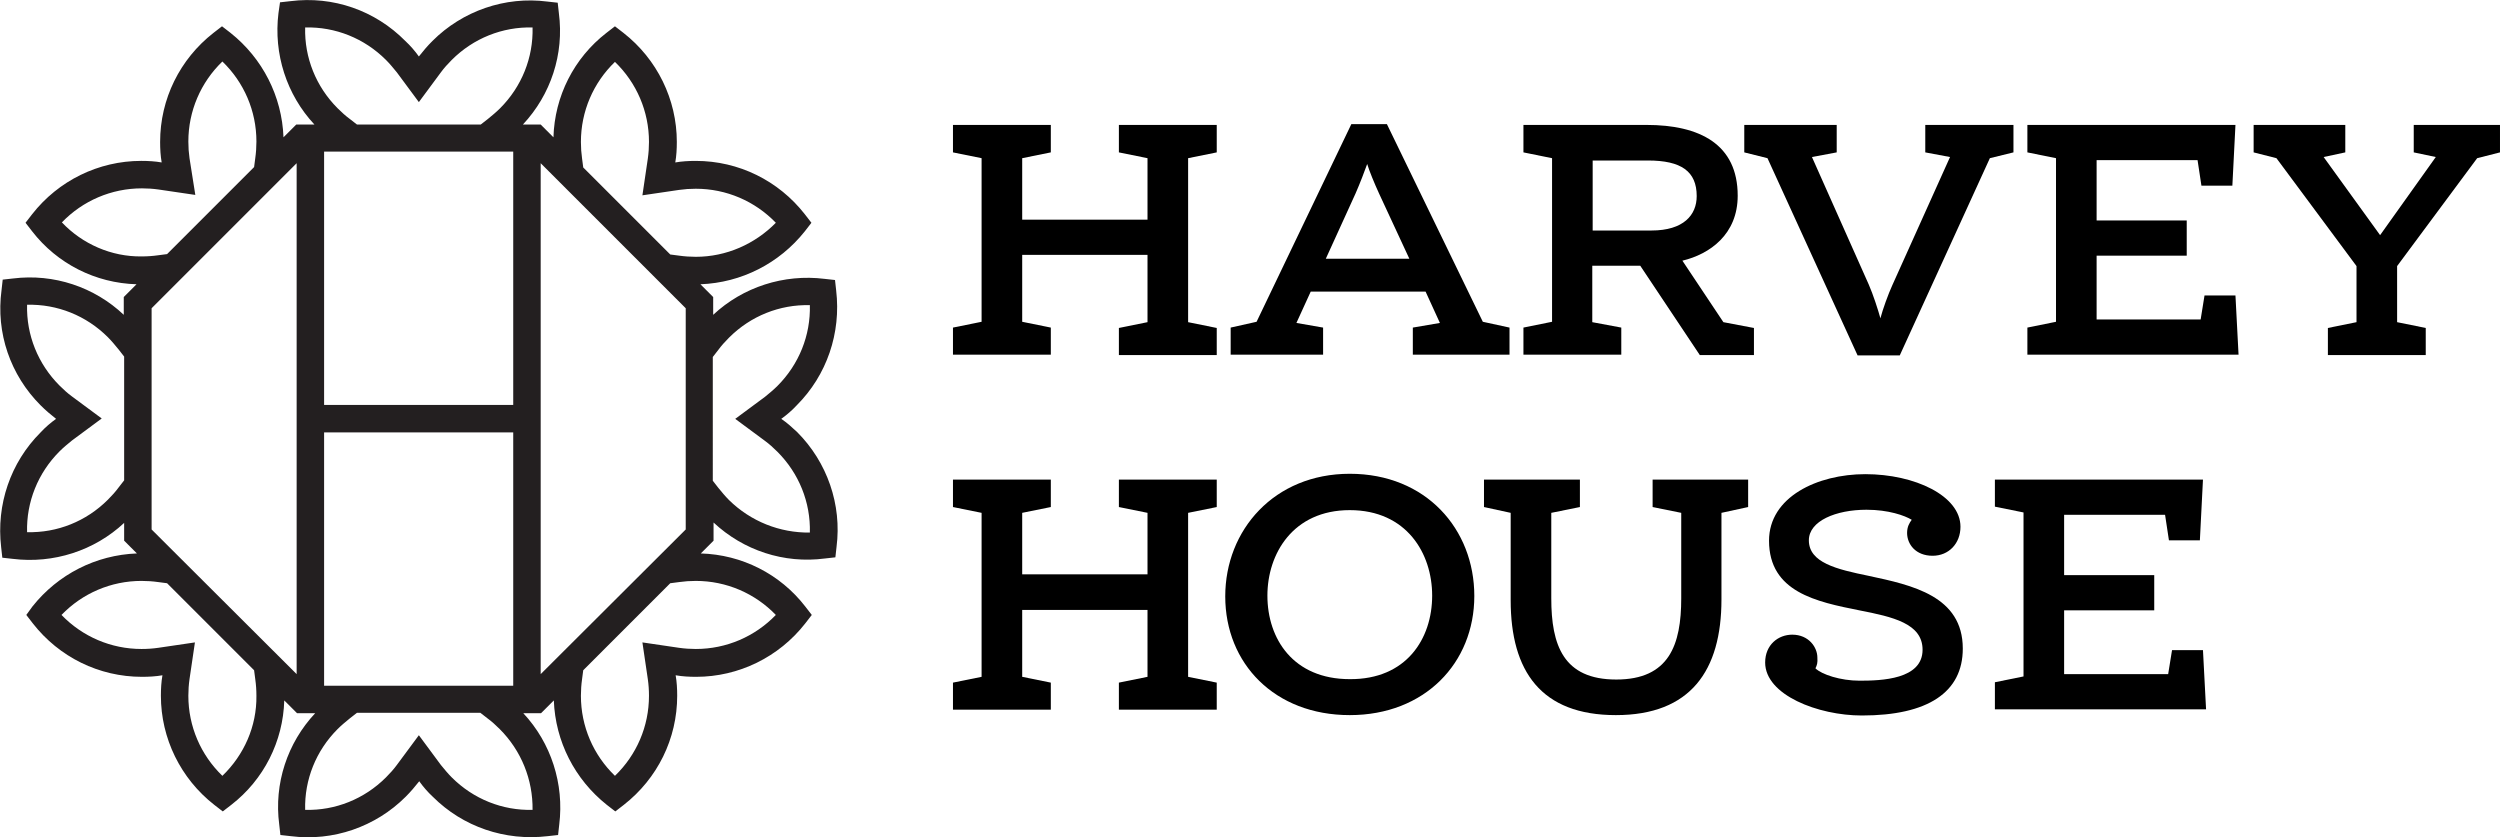 <svg xmlns="http://www.w3.org/2000/svg" xmlns:xlink="http://www.w3.org/1999/xlink" id="Layer_1" x="0px" y="0px" viewBox="0 0 646.4 216.5" style="enable-background:new 0 0 646.4 216.5;" xml:space="preserve"><style type="text/css">	.st0{fill:#231F20;}</style><g>	<g>		<g>			<path d="M289.3,39.4v-7.1h25.3v7.1l-7.4,1.5v42.4l7.4,1.5v7h-25.3v-7l7.4-1.5V65.9h-32.4v17.3l7.4,1.5v7h-25.3v-7l7.4-1.5V40.9    l-7.4-1.5v-7.1h25.3v7.1l-7.4,1.5v15.9h32.4V40.9L289.3,39.4z"></path>			<path d="M368.6,75.4h-29.7l-3.7,8.1l6.9,1.2v7h-23.9v-7l6.7-1.5l24.5-51.1h9.2l24.8,51.1l6.9,1.5v7h-25v-7l7-1.2L368.6,75.4z     M342.8,66.9h21.6l-7.8-16.8c-1.2-2.6-2.6-6-3.1-7.7c-0.6,1.7-1.9,5.1-3,7.6L342.8,66.9z"></path>			<path d="M419.2,84.7v7h-25.3v-7l7.4-1.5V40.9l-7.4-1.5v-7.1h31.8c13.8,0,23.6,5,23.6,18.3c0,10-7.2,15.1-14.3,16.8l10.6,15.9    l7.9,1.5v7h-14l-15.4-23.1h-12.4v14.6L419.2,84.7z M411.8,41.5v18.1H427c8.3,0,11.7-4,11.7-8.9c0-6.4-4-9.2-12.6-9.2H411.8z"></path>			<path d="M504.2,40.6l-6.4-1.2v-7.1h22.8v7.1l-6.1,1.5l-23.3,51h-10.9l-23.3-51l-6-1.5v-7.1h23.9v7.1l-6.4,1.2l14.7,33    c1.1,2.5,2.4,6.5,3,8.7c0.6-2.3,2-6.2,3.1-8.6L504.2,40.6z"></path>			<path d="M542.1,41.5V57h23.3v9.1h-23.3v16.5H569l1-6.2h8l0.8,15.3h-54.6v-7l7.4-1.5V40.9l-7.4-1.5v-7.1H578L577.2,48h-8l-1-6.6    H542.1z"></path>			<path d="M619.8,83.3l7.4,1.5v7h-25.3v-7l7.4-1.5V68.8l-20.7-27.9l-5.9-1.5v-7.1h23.7v7.1l-5.6,1.2l14.6,20.2l14.4-20.2l-5.7-1.2    v-7.1h22.3v7.1l-5.9,1.5l-20.7,27.9V83.3z"></path>		</g>		<g>			<path d="M289.3,131.1V124h25.3v7.1l-7.4,1.5V175l7.4,1.5v7h-25.3v-7l7.4-1.5v-17.3h-32.4V175l7.4,1.5v7h-25.3v-7l7.4-1.5v-42.4    l-7.4-1.5V124h25.3v7.1l-7.4,1.5v15.9h32.4v-15.9L289.3,131.1z"></path>			<path d="M316.8,154.2c0-17.2,12.7-31.7,32.2-31.7c19.7,0,32.2,14.3,32.2,31.6c0,17.3-12.8,30.8-32.2,30.8    S316.8,171.6,316.8,154.2z M370.3,154c0-10.9-6.6-22.1-21.3-22.1c-14.7,0-21.3,11.3-21.3,22.1c0,11.2,6.7,21.6,21.3,21.6    C363.6,175.7,370.3,165.2,370.3,154z"></path>			<path d="M390.6,155.2v-22.6l-6.9-1.5V124h24.8v7.1l-7.4,1.5v22.1c0,12.1,3.1,21,16.8,21c13.7,0,16.8-9,16.8-21v-22.1l-7.4-1.5    V124H452v7.1l-6.9,1.5V155c0,18.4-8,29.9-27.3,29.9C398.5,184.9,390.6,173.6,390.6,155.2z"></path>			<path d="M469.4,172.8c1.6,1.6,6.5,3.2,11.4,3.2c5.6,0,16.3-0.3,16.3-8c0-6.8-7.7-8.5-16.4-10.2c-11-2.2-23.3-4.7-23.3-18    c0-11.3,12.5-17.2,24.9-17.2c12.8,0,24.6,5.6,24.6,13.6c0,4.3-3,7.5-7.2,7.5c-4.4,0-6.6-3-6.6-5.9c0-1.6,0.6-2.6,1.2-3.4    c-1.8-1.1-6-2.6-11.7-2.6c-7.9,0-14.9,2.9-14.9,7.9c0,5.8,7.2,7.5,15.5,9.2c11.2,2.4,24.3,5.2,24.3,18.8c0,11.3-9,17.3-26.1,17.3    c-11.3,0-25-5.3-25-13.7c0-4.6,3.4-7.2,7-7.2c4.3,0,6.5,3.3,6.5,5.9C470,171.4,469.8,172,469.4,172.8z"></path>			<path d="M533.7,133.2v15.5h23.3v9.1h-23.3v16.5h26.9l1-6.2h8l0.8,15.3h-54.6v-7l7.4-1.5v-42.4l-7.4-1.5V124h53.8l-0.8,15.7h-8    l-1-6.6H533.7z"></path>		</g>	</g>	<path class="st0" d="M202,108.3c1.4-1,2.8-2.2,4-3.5c7.8-7.8,11.5-18.7,10.2-29.7l-0.3-2.7l-2.7-0.3c-10.5-1.3-21.1,2.1-28.8,9.3  v-4.6l-3.3-3.3c10.6-0.4,20.4-5.4,27-13.7l1.7-2.2l-1.7-2.2c-6.8-8.7-17.1-13.8-28.2-13.8c-1.8,0-3.6,0.1-5.3,0.4  c0.3-1.7,0.4-3.5,0.4-5.3c0-11-5.1-21.4-13.8-28.2L159,6.8l-2.2,1.7c-8.4,6.5-13.4,16.4-13.7,27l-3.3-3.3h-4.6  c7.2-7.7,10.7-18.2,9.3-28.8l-0.3-2.7l-2.7-0.3c-10.9-1.4-21.9,2.4-29.7,10.2c-1.3,1.3-2.4,2.6-3.5,4c-1-1.4-2.2-2.8-3.5-4  C97,2.7,86.1-1.1,75.1,0.3l-2.7,0.3L72,3.4c-1.3,10.5,2.1,21.1,9.3,28.8h-4.7l-3.3,3.3c-0.4-10.6-5.4-20.4-13.7-27l-2.2-1.7  l-2.2,1.7c-8.7,6.8-13.8,17.1-13.8,28.2c0,1.8,0.1,3.6,0.4,5.3c-1.7-0.3-3.5-0.4-5.3-0.4c-11,0-21.4,5.1-28.2,13.8l-1.7,2.2  l1.7,2.2c6.5,8.4,16.4,13.4,27,13.7l-3.3,3.3v4.6C24.4,74.2,13.9,70.7,3.4,72l-2.7,0.3l-0.3,2.7C-1.1,86.1,2.7,97,10.5,104.8  c1.3,1.3,2.6,2.4,4,3.5c-1.4,1-2.8,2.2-4,3.5c-7.8,7.8-11.5,18.7-10.2,29.7l0.3,2.7l2.7,0.3c10.5,1.3,21.1-2.1,28.8-9.3v4.6  l3.3,3.3c-10.6,0.4-20.4,5.4-27,13.7L6.8,159l1.7,2.2c6.8,8.7,17.1,13.8,28.2,13.8c1.8,0,3.6-0.1,5.3-0.4c-0.3,1.7-0.4,3.5-0.4,5.3  c0,11,5.1,21.4,13.8,28.2l2.2,1.7l2.2-1.7c8.4-6.5,13.4-16.4,13.7-27l3.3,3.3h4.7c-7.2,7.7-10.7,18.2-9.3,28.8l0.3,2.7l2.7,0.3  c10.9,1.4,21.9-2.4,29.7-10.2c1.3-1.3,2.4-2.6,3.5-4c1,1.4,2.2,2.8,3.5,4c7.8,7.8,18.7,11.5,29.7,10.2l2.7-0.3l0.3-2.7  c1.3-10.5-2.1-21.1-9.3-28.8h4.6l3.3-3.3c0.4,10.6,5.4,20.4,13.7,27l2.2,1.7l2.2-1.7c8.7-6.8,13.8-17.1,13.8-28.2  c0-1.8-0.1-3.6-0.4-5.3c1.7,0.3,3.5,0.4,5.3,0.4c11,0,21.4-5.1,28.2-13.8l1.7-2.2l-1.7-2.2c-6.5-8.4-16.4-13.4-27-13.7l3.3-3.3  v-4.7c7.7,7.2,18.2,10.7,28.8,9.3l2.7-0.3l0.3-2.7c1.4-10.9-2.4-21.9-10.2-29.7C204.8,110.5,203.5,109.3,202,108.3z M32.1,124.2  l-1.4,1.8c-0.8,1.1-1.8,2.2-2.8,3.2c-5.6,5.6-13.1,8.6-20.9,8.4c-0.2-7.8,2.8-15.3,8.4-20.9c1-1,2.1-1.9,3.2-2.8l7.7-5.7l-7.7-5.7  c-1.1-0.8-2.2-1.8-3.2-2.8c-5.6-5.6-8.6-13.1-8.4-20.9c7.8-0.2,15.3,2.8,20.9,8.4c1,1,1.9,2.1,2.8,3.2l1.4,1.8V124.2z M83.8,104.7  V39.2h48.9v65.5H83.8z M132.7,111.8v65.5H83.8v-65.5H132.7z M78.9,7.1c7.8-0.2,15.3,2.8,20.9,8.4c1,1,1.9,2.1,2.8,3.2l5.7,7.7  l5.7-7.7c0.8-1.1,1.8-2.2,2.8-3.2c5.6-5.6,13.1-8.6,20.9-8.4c0.2,7.8-2.8,15.3-8.4,20.9c-1,1-2.1,1.9-3.2,2.8l-1.8,1.4H92.3  l-1.8-1.4c-1.1-0.8-2.2-1.8-3.2-2.8C81.7,22.4,78.7,14.9,78.9,7.1z M16,57.5c5.4-5.6,12.8-8.8,20.7-8.8c1.4,0,2.9,0.1,4.3,0.3  l9.5,1.4L49,40.9c-0.2-1.4-0.3-2.8-0.3-4.3c0-7.9,3.2-15.3,8.8-20.7c5.6,5.4,8.8,12.8,8.8,20.7c0,1.4-0.1,2.9-0.3,4.3l-0.3,2.3  L43.2,65.7L40.9,66c-1.4,0.2-2.8,0.3-4.3,0.3C28.8,66.4,21.3,63.1,16,57.5z M57.5,200.6c-5.6-5.4-8.8-12.8-8.8-20.7  c0-1.4,0.1-2.9,0.3-4.3l1.4-9.5l-9.5,1.4c-1.4,0.2-2.8,0.3-4.3,0.3c-7.9,0-15.3-3.2-20.7-8.8c5.4-5.6,12.8-8.8,20.7-8.8  c1.4,0,2.9,0.1,4.3,0.3l2.3,0.3l22.5,22.5l0.3,2.3c0.2,1.4,0.3,2.8,0.3,4.3C66.4,187.8,63.1,195.2,57.5,200.6z M39.2,136.9V79.7  l37.5-37.5v62.5v7.1v62.5L39.2,136.9z M137.7,209.4c-7.8,0.2-15.3-2.8-20.9-8.4c-1-1-1.9-2.1-2.8-3.2l-5.7-7.7l-5.7,7.7  c-0.8,1.1-1.8,2.2-2.8,3.2c-5.6,5.6-13.1,8.6-20.9,8.4c-0.2-7.8,2.8-15.3,8.4-20.9c1-1,2.1-1.9,3.2-2.8l1.8-1.4h31.9l1.8,1.4  c1.1,0.8,2.2,1.8,3.2,2.8C134.8,194.1,137.8,201.6,137.7,209.4z M139.8,174.3v-62.5v-7.1V42.2l37.5,37.5v57.2L139.8,174.3z   M200.6,159c-5.4,5.6-12.8,8.8-20.7,8.8c-1.4,0-2.9-0.1-4.3-0.3l-9.5-1.4l1.4,9.5c0.2,1.4,0.3,2.8,0.3,4.3c0,7.9-3.2,15.3-8.8,20.7  c-5.6-5.4-8.8-12.8-8.8-20.7c0-1.4,0.1-2.9,0.3-4.3l0.3-2.3l22.5-22.5l2.3-0.3c1.4-0.2,2.8-0.3,4.3-0.3  C187.8,150.2,195.2,153.4,200.6,159z M179.9,66.4c-1.4,0-2.9-0.1-4.3-0.3l-2.3-0.3l-22.5-22.5l-0.3-2.3c-0.2-1.4-0.3-2.8-0.3-4.3  c0-7.9,3.2-15.3,8.8-20.7c5.6,5.4,8.8,12.8,8.8,20.7c0,1.4-0.1,2.9-0.3,4.3l-1.4,9.5l9.5-1.4c1.4-0.2,2.8-0.3,4.3-0.3  c7.9,0,15.3,3.2,20.7,8.8C195.2,63.1,187.8,66.4,179.9,66.4z M188.5,129.3c-1-1-1.9-2.1-2.8-3.2l-1.4-1.8V92.3l1.4-1.8  c0.8-1.1,1.8-2.2,2.8-3.2c5.6-5.6,13.1-8.6,20.9-8.4c0.2,7.8-2.8,15.3-8.4,20.9c-1,1-2.1,1.9-3.2,2.8l-7.7,5.7l7.7,5.7  c1.1,0.8,2.2,1.8,3.2,2.8c5.6,5.6,8.6,13.1,8.4,20.9C201.6,137.8,194.1,134.8,188.5,129.3z"></path></g></svg>